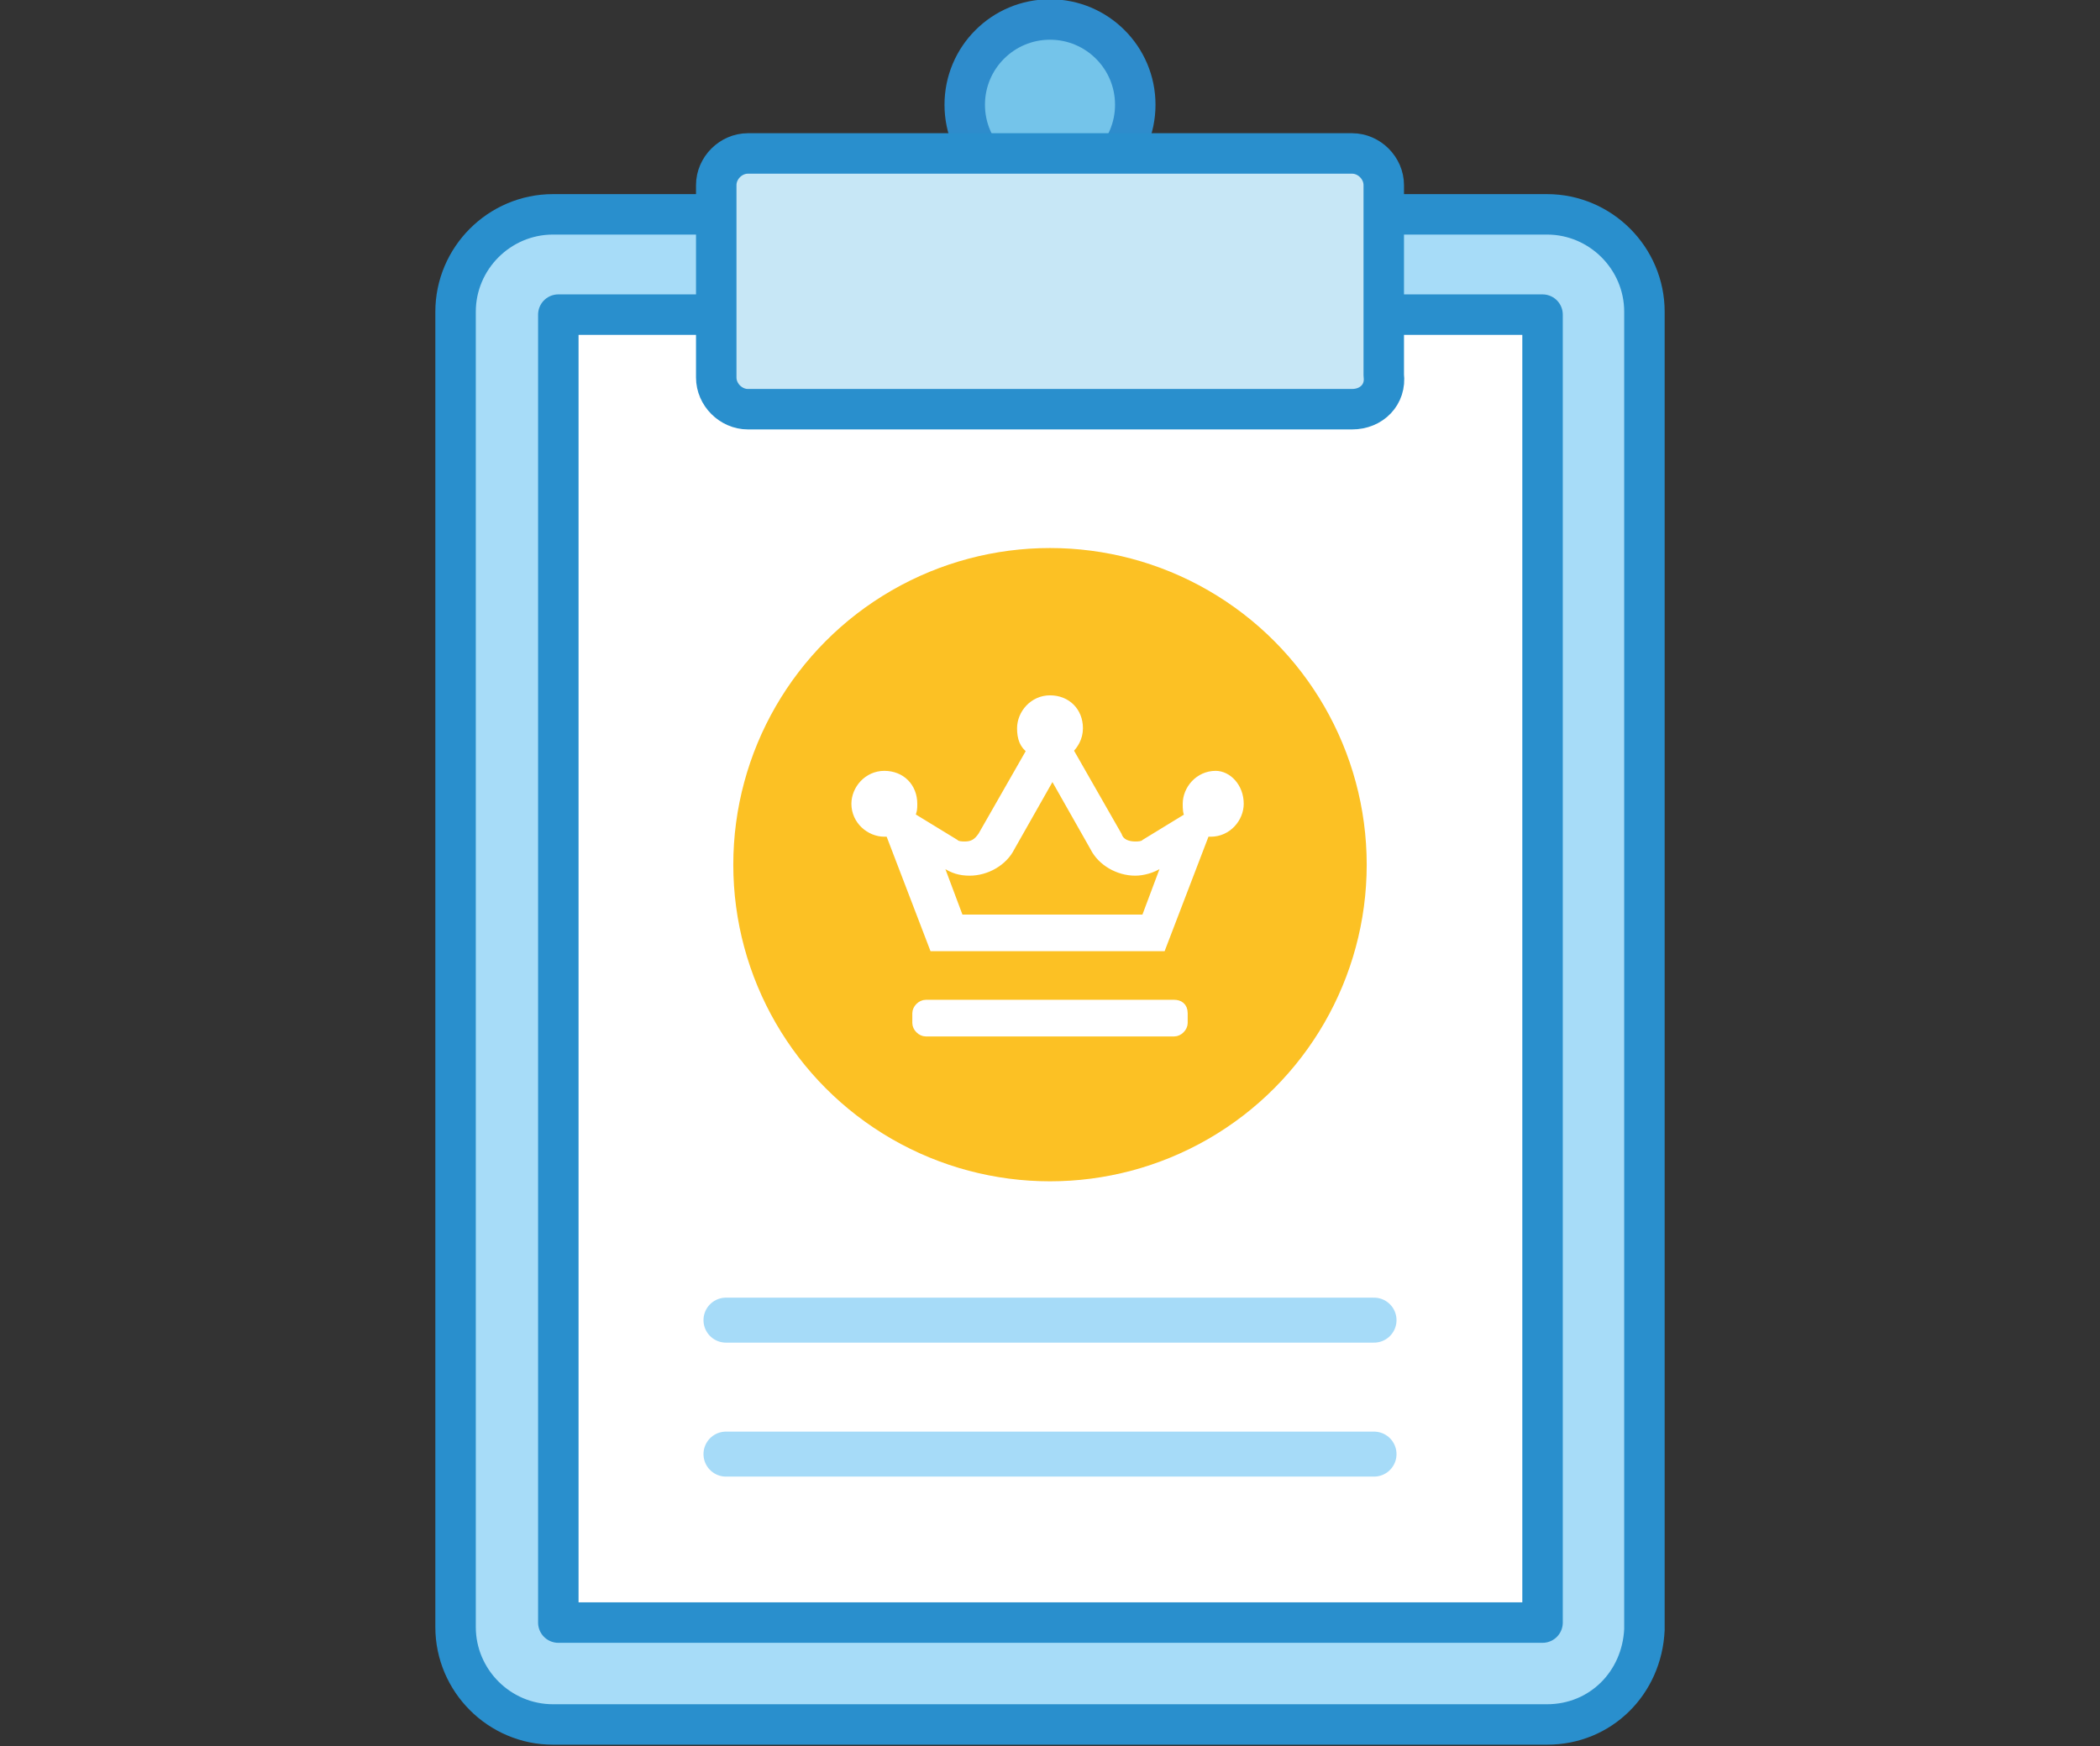 <?xml version="1.0" encoding="utf-8"?>
<!-- Generator: Adobe Illustrator 24.1.0, SVG Export Plug-In . SVG Version: 6.00 Build 0)  -->
<svg version="1.1" id="Layer_1" xmlns="http://www.w3.org/2000/svg" xmlns:xlink="http://www.w3.org/1999/xlink" x="0px" y="0px"
	 viewBox="0 0 86.2 71.7" enable-background="new 0 0 86.2 71.7" xml:space="preserve">
<rect x="0" y="0" width="86.2" height="71.7" fill="#333333" stroke="none"/>
<g>
	
		<path fill="#A7DCF8" stroke="#298FCD" stroke-width="1.661" stroke-linecap="round" stroke-linejoin="round" stroke-miterlimit="10" d="
		M63.5,70.8H22.7c-2.2,0-4-1.8-4-4V12.8c0-2.2,1.8-4,4-4h40.8c2.2,0,4,1.8,4,4v54.1C67.4,69.1,65.7,70.8,63.5,70.8z"/>
	
		<rect x="16.2" y="19.6" transform="matrix(-1.836970e-16 1 -1 -1.836970e-16 82.918 -3.283)" fill="#FFFFFF" stroke="#298FCD" stroke-width="1.661" stroke-linecap="round" stroke-linejoin="round" stroke-miterlimit="10" width="53.7" height="40.4"/>
	
		<circle fill="#74C4EA" stroke="#2E8CCC" stroke-width="1.661" stroke-linecap="round" stroke-linejoin="round" stroke-miterlimit="10" cx="43.1" cy="4.3" r="3.5"/>
	
		<path fill="#C7E7F6" stroke="#298FCD" stroke-width="1.661" stroke-linecap="round" stroke-linejoin="round" stroke-miterlimit="10" d="
		M55.5,16.8H30.7c-0.7,0-1.3-0.6-1.3-1.3V7.6c0-0.7,0.6-1.3,1.3-1.3h24.8c0.7,0,1.3,0.6,1.3,1.3v7.8C56.9,16.2,56.3,16.8,55.5,16.8z
		"/>
	<circle fill="#FCC124" cx="43.1" cy="35.5" r="13"/>
	<g>
		
			<line fill="#2E8CCC" stroke="#A6DBF8" stroke-width="1.847" stroke-linecap="round" stroke-linejoin="round" stroke-miterlimit="10" x1="29.8" y1="59.7" x2="56.4" y2="59.7"/>
		
			<line fill="#2E8CCC" stroke="#A6DBF8" stroke-width="1.847" stroke-linecap="round" stroke-linejoin="round" stroke-miterlimit="10" x1="29.8" y1="54.2" x2="56.4" y2="54.2"/>
	</g>
	<g>
		<path fill="#FFFFFF" stroke="#FFFFFF" stroke-width="0.304" stroke-miterlimit="10" d="M50.9,33c0,0.6-0.5,1.2-1.2,1.2
			c-0.1,0-0.1,0-0.2,0l-1.8,4.7h-9.4l-1.8-4.7c-0.1,0-0.1,0-0.2,0c-0.6,0-1.2-0.5-1.2-1.2c0-0.6,0.5-1.2,1.2-1.2s1.2,0.5,1.2,1.2
			c0,0.2,0,0.3-0.1,0.5l1.8,1.1c0.1,0.1,0.3,0.1,0.4,0.1c0.3,0,0.5-0.1,0.7-0.4l2-3.5c-0.3-0.2-0.4-0.5-0.4-0.9
			c0-0.6,0.5-1.2,1.2-1.2s1.2,0.5,1.2,1.2c0,0.4-0.2,0.7-0.4,0.9l2,3.5c0.1,0.3,0.4,0.4,0.7,0.4c0.1,0,0.3,0,0.4-0.1l1.8-1.1
			c-0.1-0.1-0.1-0.3-0.1-0.5c0-0.6,0.5-1.2,1.2-1.2C50.4,31.8,50.9,32.3,50.9,33z M48.6,41.6v0.4c0,0.2-0.2,0.4-0.4,0.4H38
			c-0.2,0-0.4-0.2-0.4-0.4v-0.4c0-0.2,0.2-0.4,0.4-0.4h10.2C48.4,41.2,48.6,41.3,48.6,41.6z M47.9,35.3l-0.3,0.2
			c-0.3,0.2-0.7,0.3-1,0.3c-0.7,0-1.4-0.4-1.7-1l-1.7-3l-1.7,3c-0.3,0.6-1,1-1.7,1c-0.4,0-0.7-0.1-1-0.3l-0.3-0.2l0.9,2.4H47
			L47.9,35.3z"/>
	</g>
</g>
</svg>
